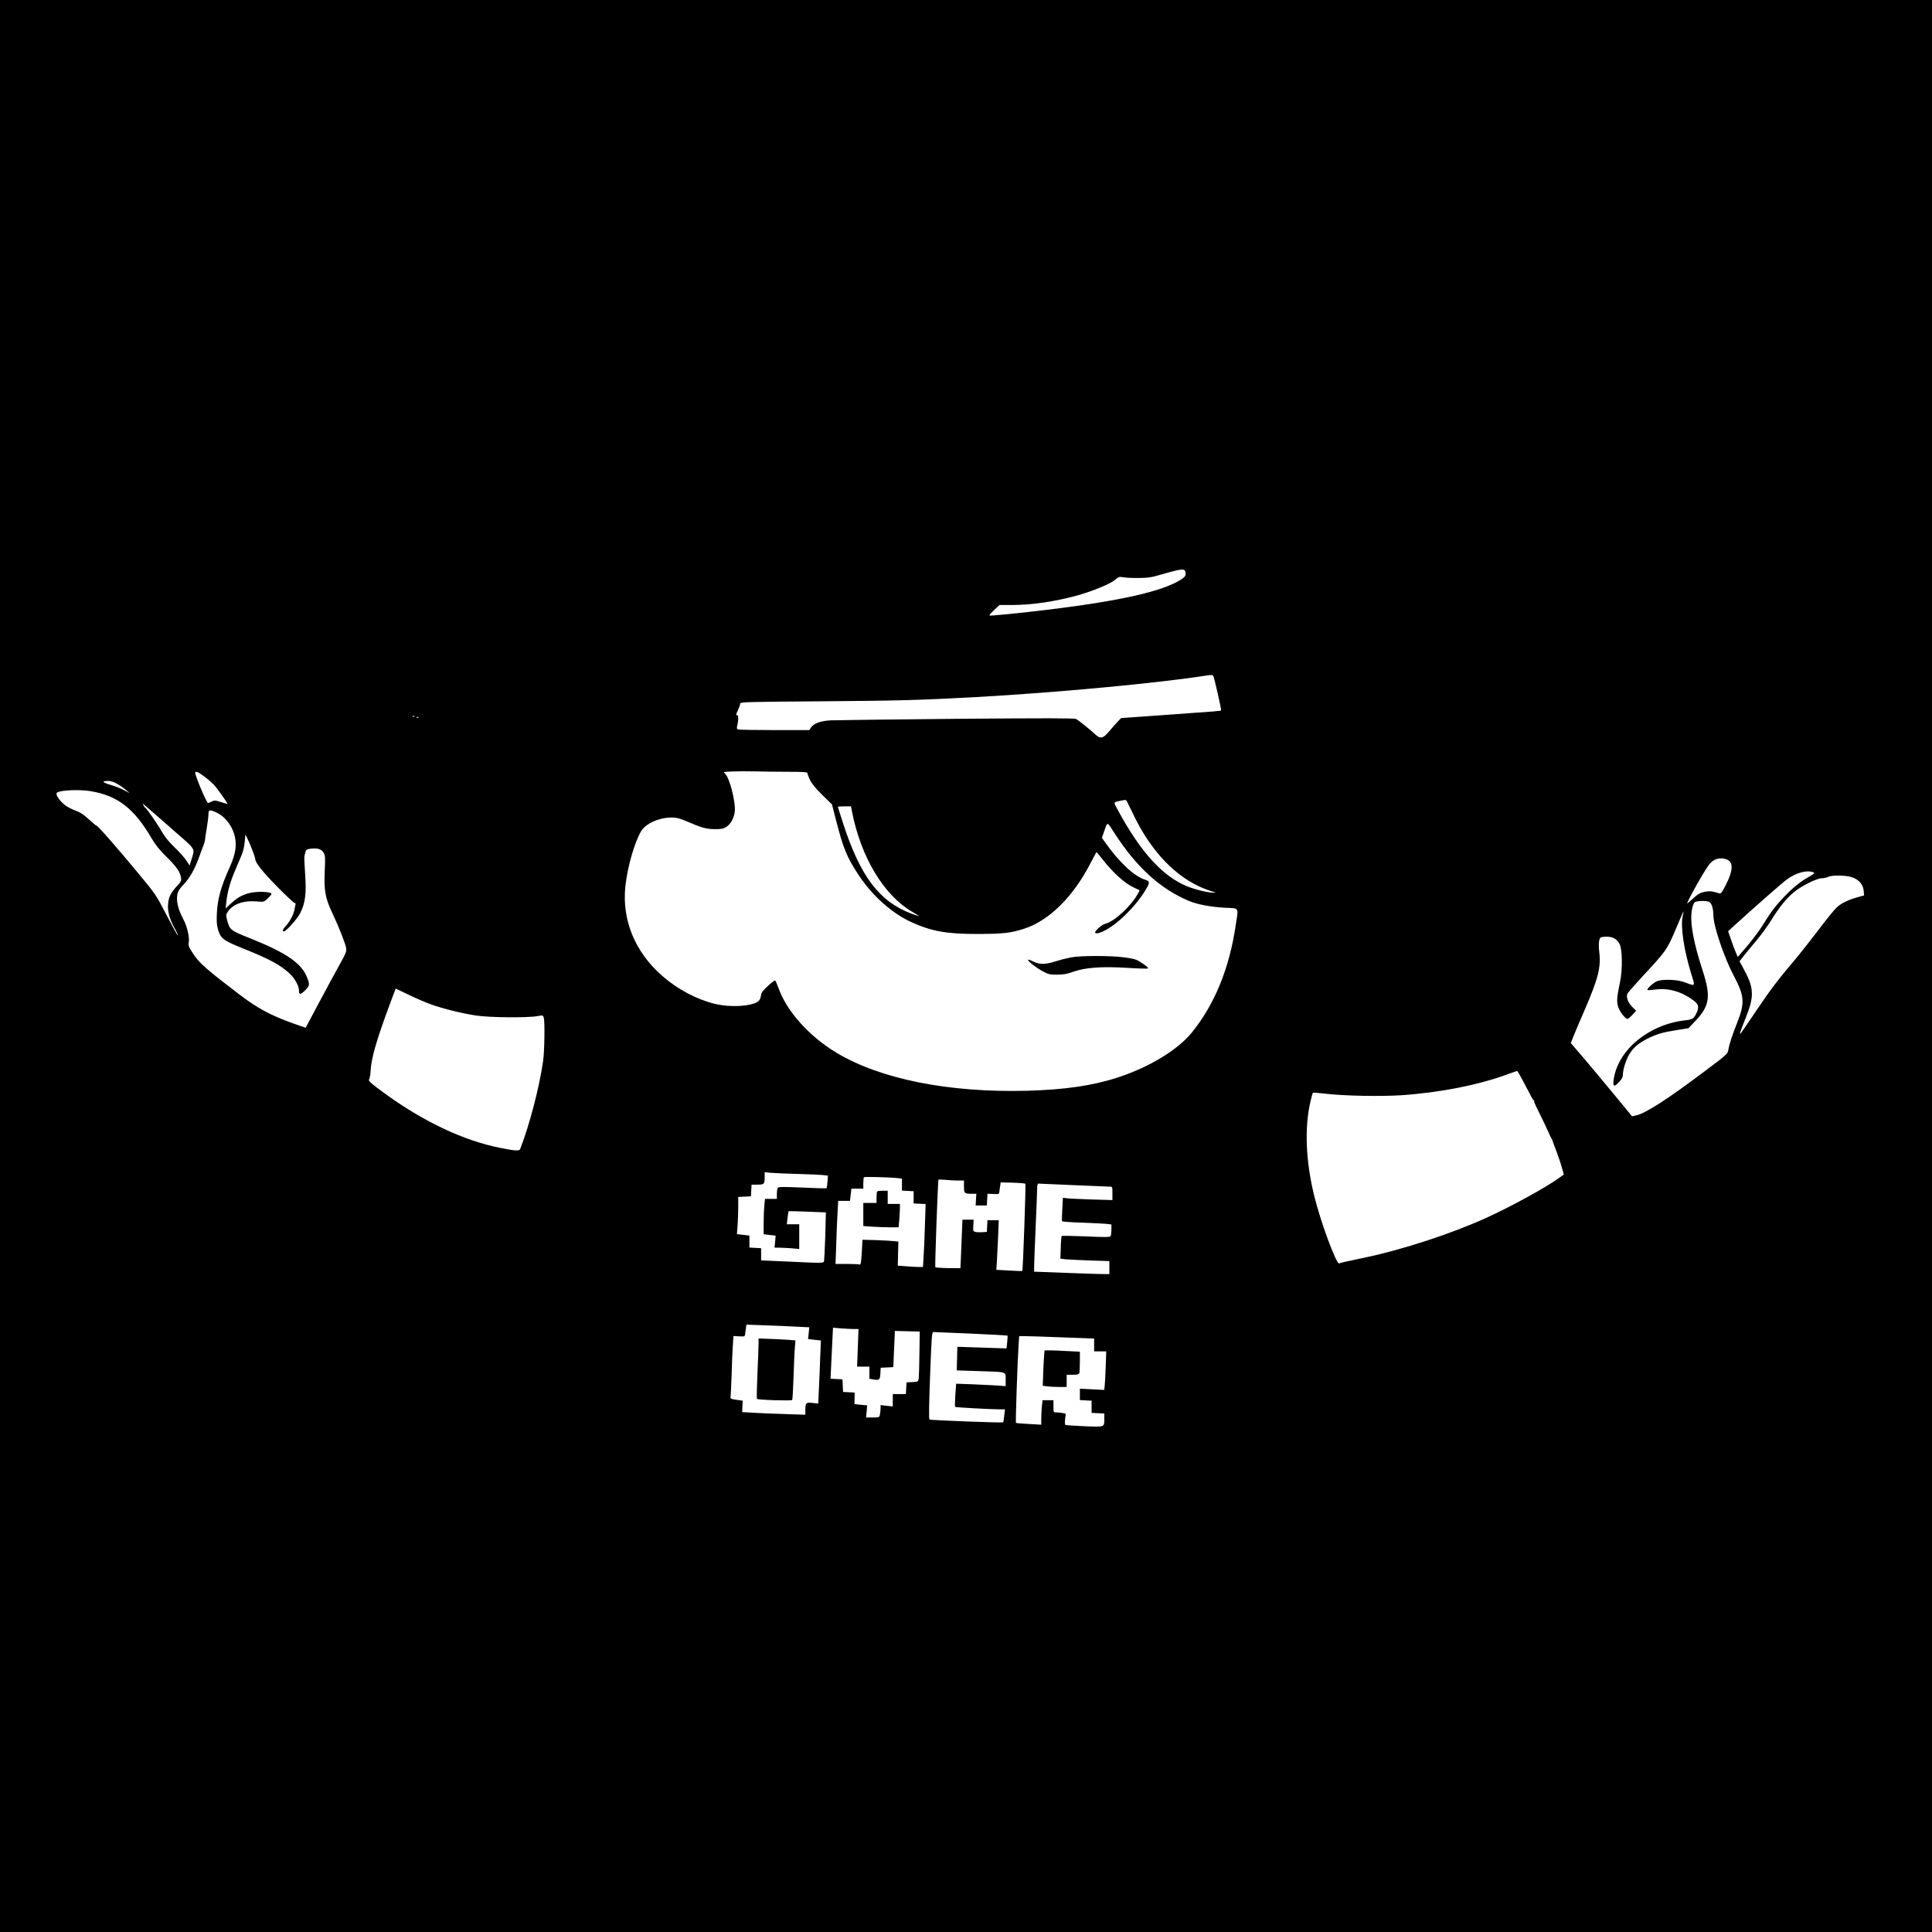 <?xml version="1.0" standalone="no"?>
<!DOCTYPE svg PUBLIC "-//W3C//DTD SVG 20010904//EN"
 "http://www.w3.org/TR/2001/REC-SVG-20010904/DTD/svg10.dtd">
<svg version="1.0" xmlns="http://www.w3.org/2000/svg"
 width="1900pt" height="1900pt" viewBox="0 0 1900 1900"
 preserveAspectRatio="xMidYMid meet">
<g transform="translate(0,1900) scale(0.1,-0.1)"
fill="#000000" stroke="none">
<path d="M0 9500 l0 -9500 9500 0 9500 0 0 9500 0 9500 -9500 0 -9500 0 0
-9500z m11660 3853 c0 -17 -13 -32 -46 -53 -183 -116 -586 -207 -1299 -295
-282 -34 -579 -64 -585 -58 -3 2 18 27 47 54 l52 49 118 0 c202 0 436 35 658
97 144 41 316 112 360 150 36 31 43 33 80 26 22 -4 90 -8 150 -7 89 0 127 5
200 27 50 15 124 35 165 45 83 20 100 14 100 -35z m315 -1171 c21 -89 36 -165
33 -168 -7 -6 -9 -7 -548 -45 l-435 -31 -35 -37 c-19 -20 -56 -62 -82 -93 -60
-71 -86 -77 -136 -31 -55 51 -164 139 -190 152 -17 9 -290 9 -1170 2 -631 -6
-1187 -13 -1237 -15 -101 -4 -172 -29 -200 -72 l-15 -24 -344 0 c-190 0 -351
3 -359 6 -11 4 -13 13 -6 42 14 60 11 105 -5 99 -10 -4 -8 9 10 46 13 29 24
59 24 68 0 15 71 17 788 22 770 6 969 11 1537 42 792 44 1796 138 2270 213 32
5 52 4 56 -3 4 -5 24 -83 44 -173z m-7898 -228 c-3 -3 -12 -4 -19 -1 -8 3 -5
6 6 6 11 1 17 -2 13 -5z m40 -10 c-3 -3 -12 -4 -19 -1 -8 3 -5 6 6 6 11 1 17
-2 13 -5z m3625 -534 c152 0 198 -3 198 -12 0 -7 11 -37 25 -67 18 -37 55 -83
121 -148 l96 -94 39 -152 c74 -288 108 -369 230 -553 132 -197 327 -370 513
-453 198 -90 344 -116 646 -116 251 0 328 9 457 50 248 78 489 316 661 653 29
56 54 102 56 102 1 0 31 -36 66 -80 93 -119 209 -224 290 -263 l68 -33 -16
-29 c-62 -120 -232 -278 -323 -300 -30 -7 -99 -66 -99 -84 0 -16 29 -13 77 9
132 59 319 242 418 406 45 74 44 88 -2 102 -106 32 -255 170 -393 365 l-34 48
19 52 c39 113 28 113 107 -9 217 -336 456 -552 738 -667 78 -32 211 -57 343
-64 148 -7 137 10 111 -162 -62 -430 -207 -786 -432 -1064 -138 -171 -416
-340 -722 -441 -248 -82 -528 -123 -900 -133 -768 -20 -1441 114 -1874 374
-270 162 -491 410 -572 641 -13 37 -27 68 -32 70 -5 1 -37 -23 -71 -55 -49
-45 -64 -65 -67 -92 -2 -19 -11 -42 -19 -51 -50 -55 -273 -72 -436 -32 -175
42 -364 142 -512 271 -271 234 -402 552 -367 884 20 189 89 429 154 541 44 76
177 136 301 136 48 0 79 -8 145 -36 153 -66 191 -76 275 -78 64 -1 87 3 115
20 44 26 77 84 86 151 11 92 -52 339 -96 375 -21 17 -18 17 77 21 54 2 152 3
217 1 66 -2 208 -4 318 -4z m-5736 -44 c33 -24 75 -61 96 -82 35 -38 140 -185
135 -190 -1 -1 -30 7 -64 18 -58 19 -63 19 -94 4 -18 -9 -33 -15 -34 -14 -25
29 -125 267 -125 298 0 20 29 9 86 -34z m-851 -76 c28 -16 66 -43 85 -60 l35
-30 -55 29 c-30 17 -89 40 -132 52 -83 24 -92 39 -25 39 28 0 58 -10 92 -30z
m-267 -70 c269 -44 432 -170 607 -471 35 -60 77 -112 146 -179 98 -96 134
-150 140 -207 3 -25 -5 -40 -43 -80 -60 -65 -79 -104 -85 -173 -7 -69 15 -150
63 -236 19 -33 34 -67 34 -75 0 -8 -49 81 -109 196 -108 208 -111 212 -283
419 -212 256 -396 466 -409 466 -5 0 -40 29 -77 64 -48 44 -84 68 -119 80 -27
9 -70 30 -95 45 -66 42 -121 122 -96 137 38 24 218 31 326 14z m10269 -253
c171 -349 413 -598 688 -707 39 -15 82 -30 95 -33 24 -4 24 -4 -3 -6 -48 -2
-179 29 -263 63 -237 96 -456 335 -675 739 -53 98 -57 86 36 105 38 8 41 7 54
-22 8 -17 39 -80 68 -139z m-9463 -122 c243 -213 224 -181 187 -304 l-16 -53
-32 49 c-18 27 -70 86 -117 131 -55 53 -97 104 -122 149 -40 72 -148 228 -164
238 -5 3 -15 16 -21 28 -13 24 -33 40 285 -238z m6686 168 c88 -445 312 -816
588 -978 42 -25 73 -45 70 -45 -4 0 -38 11 -75 25 -316 119 -503 367 -672 889
-28 86 -51 159 -51 162 0 2 29 4 64 4 l65 0 11 -57z m-6241 -9 c92 -46 166
-159 177 -271 9 -81 -10 -159 -66 -283 -75 -164 -111 -295 -117 -425 -4 -86
-2 -123 11 -165 28 -93 46 -107 267 -196 241 -97 346 -154 435 -236 52 -48 94
-123 94 -167 0 -45 15 -46 60 -1 45 45 47 55 23 120 -53 144 -202 248 -562
392 -196 78 -202 83 -228 181 -12 48 -12 53 9 83 51 74 154 110 281 99 72 -6
72 -6 110 29 20 19 37 39 37 44 0 25 -154 29 -231 6 -67 -20 -110 -46 -172
-103 l-48 -45 7 64 c10 97 38 198 85 307 23 54 53 124 66 156 14 33 27 89 30
129 l6 71 18 -35 c29 -57 79 -187 79 -206 0 -35 76 -130 223 -279 83 -84 157
-153 164 -153 9 0 12 -7 9 -17 -2 -10 -8 -34 -11 -53 -10 -49 -42 -108 -81
-153 -36 -39 -42 -57 -22 -57 22 0 135 127 162 183 49 100 60 189 47 378 -6
91 -10 172 -7 180 2 8 7 26 10 40 5 22 13 27 47 32 69 9 109 -2 130 -37 17
-28 19 -44 13 -171 -9 -199 3 -272 70 -415 68 -144 131 -304 140 -352 6 -33
-1 -51 -67 -170 -41 -73 -132 -241 -202 -373 -70 -132 -128 -241 -129 -242 0
-1 -62 21 -136 47 -216 79 -336 144 -511 276 -325 248 -395 309 -455 398 -44
66 -54 88 -49 109 13 48 -14 168 -52 237 -57 104 -77 202 -52 267 5 15 27 46
49 68 68 71 117 158 165 295 13 36 29 79 36 95 7 17 13 41 15 55 1 14 9 68 18
120 9 52 16 112 16 133 0 46 15 48 89 11z m14846 -458 c63 -27 59 -107 -12
-248 -40 -78 -49 -89 -67 -83 -71 22 -94 24 -144 14 -43 -9 -64 -21 -114 -67
-34 -31 -59 -52 -57 -47 34 82 163 309 216 381 44 59 111 78 178 50z m849
-125 c16 -6 9 -13 -40 -41 -84 -47 -158 -106 -245 -196 -88 -92 -135 -154
-214 -283 -32 -51 -100 -142 -151 -203 l-94 -109 -21 48 c-11 26 -33 83 -47
127 l-27 78 60 55 c192 175 462 412 512 450 93 70 201 100 267 74z m372 -46
c71 -21 115 -70 122 -133 l4 -48 -65 -18 c-87 -24 -156 -57 -201 -97 -21 -18
-105 -121 -186 -229 -82 -107 -186 -239 -232 -293 -157 -185 -239 -292 -380
-502 -77 -115 -145 -214 -151 -220 -14 -15 -1 26 49 150 90 223 86 301 -31
510 l-28 51 44 56 c24 31 81 100 127 154 45 54 109 142 142 196 78 126 146
211 218 271 74 62 226 139 278 140 21 0 50 7 64 14 34 17 165 16 226 -2z
m-1396 -245 c23 -12 40 -68 40 -131 0 -104 105 -414 201 -596 105 -199 110
-265 33 -461 -50 -125 -79 -215 -88 -273 -6 -33 -24 -49 -234 -206 -363 -273
-577 -411 -671 -432 l-41 -9 -158 192 c-86 105 -222 267 -300 360 l-144 168
18 47 c9 25 63 152 119 281 132 305 161 420 143 565 -6 49 -6 93 -1 115 9 34
11 35 64 38 64 3 109 -20 136 -70 28 -53 31 -250 5 -375 -30 -144 -34 -186
-21 -236 11 -47 71 -127 94 -127 7 0 29 18 49 40 l36 40 -39 39 c-38 38 -58
88 -49 124 1 8 72 89 156 180 229 247 236 257 322 459 41 98 75 176 77 175 1
-1 -3 -23 -9 -47 -22 -99 11 -327 81 -556 44 -143 50 -135 -64 -93 -69 26
-207 31 -266 11 -36 -13 -107 -77 -97 -88 3 -3 37 -1 74 4 130 18 258 -18 375
-104 56 -41 62 -69 30 -133 -26 -51 -37 -57 -106 -65 -355 -39 -658 -285 -704
-573 -13 -80 0 -89 50 -36 30 32 39 50 39 77 0 19 8 61 19 95 38 124 100 195
218 254 94 47 149 64 288 86 l120 19 68 72 c140 146 154 240 73 490 -93 285
-128 478 -108 597 7 42 18 73 29 80 20 15 117 17 143 3z m-12565 -1010 c124
-43 298 -86 435 -107 131 -20 505 -24 603 -6 57 10 57 10 65 -16 11 -42 7
-328 -7 -426 -37 -260 -134 -631 -226 -866 -8 -20 -52 -17 -200 13 -351 71
-732 249 -1104 515 -162 117 -193 144 -181 158 6 7 13 48 15 90 8 123 57 294
184 637 l62 166 132 -63 c73 -35 173 -78 222 -95z m10745 -774 c80 -153 83
-160 95 -168 6 -4 6 -8 2 -8 -4 0 19 -53 52 -117 32 -65 71 -147 87 -183 15
-36 31 -67 34 -70 3 -3 6 -9 7 -15 1 -5 18 -52 38 -103 19 -50 44 -124 54
-162 l20 -71 -42 -30 c-131 -96 -480 -287 -727 -399 -341 -154 -809 -307
-1180 -386 -207 -43 -241 -51 -260 -59 -28 -10 -182 406 -244 659 -86 346 -99
681 -37 940 10 42 20 78 22 80 2 2 58 -2 124 -10 191 -22 536 -28 745 -15 383
26 768 102 1057 210 43 16 81 29 85 28 3 -1 34 -56 68 -121z m-7145 -891 c110
-3 222 -8 249 -11 l48 -6 -4 -59 c-2 -32 -7 -61 -9 -64 -3 -3 -111 0 -239 6
-190 8 -235 8 -241 -3 -5 -7 -9 -34 -9 -60 l0 -48 -59 0 -58 0 -6 -67 c-4 -38
-7 -116 -7 -175 l0 -106 59 -7 59 -7 -5 -59 -6 -59 45 0 c25 0 79 -3 121 -6
l77 -7 0 122 0 121 -61 0 -61 0 7 63 c4 34 9 64 10 65 2 2 85 0 185 -4 l182
-7 -6 -231 c-4 -127 -10 -239 -12 -248 -6 -21 -6 -21 -369 -4 l-250 11 0 60 0
60 -57 3 -58 3 0 59 0 59 -61 7 -62 7 7 90 c3 50 6 132 6 183 l0 93 63 3 62 3
3 58 3 57 58 0 c67 0 71 5 71 77 l0 45 63 -6 c34 -3 152 -8 262 -11z m983 -41
l42 -5 0 -59 0 -59 58 -3 57 -3 0 -60 0 -60 59 -3 59 -3 -7 -207 c-3 -114 -9
-253 -13 -309 l-6 -103 -41 0 c-23 0 -78 3 -124 7 l-83 6 3 118 3 119 -40 4
c-22 3 -101 7 -177 10 l-136 4 -7 -124 c-6 -104 -10 -124 -22 -120 -8 3 -64 6
-125 6 l-111 0 7 198 c3 108 9 248 13 310 l6 112 58 0 58 0 7 60 7 60 58 0 59
0 0 53 c0 30 3 56 6 60 7 6 261 -1 332 -9z m595 -24 l57 0 0 -59 c0 -67 5 -71
77 -71 l45 0 -4 -57 -3 -58 55 0 55 0 3 58 3 57 57 -2 c54 -3 57 -2 60 22 1
14 5 40 8 59 l5 33 119 -3 c65 -2 121 -7 124 -10 6 -6 -24 -850 -30 -858 -2
-2 -60 0 -130 4 l-126 7 6 87 c3 47 8 157 12 244 l6 157 -55 0 -56 0 -3 -57
-3 -58 -44 -3 c-25 -2 -55 -1 -69 3 -22 5 -23 10 -20 63 l3 57 -55 0 -55 0 -7
-175 c-4 -96 -8 -204 -10 -239 l-3 -63 -120 1 c-66 1 -123 5 -127 9 -5 5 25
834 31 861 1 2 31 1 69 -2 37 -4 93 -7 125 -7z m1132 -45 c182 -8 342 -15 358
-15 27 0 27 -1 27 -66 l0 -66 -207 6 c-115 4 -224 9 -244 12 l-36 5 -6 -112
c-4 -61 -5 -115 -2 -119 3 -4 91 -11 197 -14 106 -4 214 -9 241 -12 l47 -6 0
-51 c0 -29 -4 -58 -8 -64 -7 -10 -57 -11 -241 -2 -128 5 -236 7 -240 4 -3 -4
-8 -55 -9 -115 l-4 -108 49 -6 c26 -3 135 -8 241 -12 l192 -6 0 -64 0 -64 -52
0 c-29 0 -196 5 -370 12 l-318 12 0 50 c0 28 7 204 15 391 8 187 15 359 15
383 0 27 4 42 13 42 6 0 161 -7 342 -15z m-2718 -1392 l122 -6 -6 -58 -6 -58
63 -7 63 -7 -7 -171 c-3 -94 -9 -233 -13 -310 l-6 -139 -57 6 c-65 7 -70 2
-70 -77 l0 -39 -207 7 c-115 3 -254 9 -311 13 l-103 6 2 56 3 56 -62 9 c-55 8
-61 11 -57 30 2 11 6 109 10 216 3 107 8 237 12 288 l6 93 56 -3 c53 -3 56 -2
59 22 1 14 5 40 8 59 l5 34 187 -7 c103 -3 242 -9 309 -13z m562 -23 l44 0 -7
-185 -7 -185 61 0 60 0 0 -60 0 -59 34 -6 c63 -12 71 -6 74 57 l3 57 62 3 62
3 6 140 c4 77 7 157 8 178 l1 38 123 -3 122 -3 -3 -215 c-1 -118 -5 -229 -7
-247 -6 -31 -7 -32 -63 -35 l-57 -3 -3 -57 -3 -58 -64 0 -65 0 0 -61 0 -61
-60 7 -60 7 0 -30 c0 -16 -3 -44 -6 -61 -6 -31 -7 -31 -72 -31 l-65 0 6 59 5
60 -63 6 -62 7 1 57 1 56 -57 3 -57 3 -3 62 -3 62 -59 3 -58 3 6 132 c3 73 9
186 12 251 l6 119 82 -7 c44 -3 101 -6 125 -6z m1147 -45 c197 -9 360 -18 362
-20 2 -2 1 -31 -3 -65 l-7 -61 -207 7 c-113 4 -222 8 -241 8 l-35 1 -3 -116
-3 -116 213 -7 c288 -9 268 -3 268 -83 l0 -65 -77 6 c-43 3 -153 8 -244 12
l-166 6 -8 -112 c-4 -61 -5 -114 -2 -116 5 -5 336 -23 431 -24 l59 0 -7 -62
c-3 -34 -8 -63 -11 -66 -6 -6 -713 20 -724 28 -7 3 -5 148 5 410 16 419 18
450 34 450 5 0 170 -7 366 -15z m897 -37 l317 -12 0 -63 0 -63 60 0 59 0 -5
-147 c-3 -82 -7 -167 -10 -190 l-5 -42 -120 6 -119 6 0 -56 0 -56 58 -3 57 -3
0 -60 0 -60 63 -3 62 -3 0 -52 c0 -84 7 -81 -196 -73 -98 4 -182 10 -187 13
-5 3 -6 29 -2 58 l6 52 -32 7 c-17 3 -44 6 -60 6 -29 0 -29 1 -29 60 l0 60
-54 0 -53 0 -7 -61 c-3 -34 -6 -89 -6 -121 l0 -59 -122 7 c-68 4 -125 8 -127
11 -5 4 16 627 26 766 l6 87 51 0 c28 0 194 -5 369 -12z"/>
<path d="M10535 9585 c-38 -7 -107 -24 -153 -39 -105 -33 -158 -33 -222 -1
-28 14 -50 21 -50 16 0 -16 78 -77 143 -112 56 -31 70 -34 142 -34 62 0 98 6
158 28 119 42 279 54 529 39 111 -7 204 -10 207 -6 7 7 -28 35 -87 71 -33 20
-68 28 -155 39 -140 17 -419 16 -512 -1z"/>
<path d="M8627 7283 c-4 -3 -7 -30 -7 -60 l0 -53 -65 0 -65 0 0 -114 0 -113
92 -7 c50 -3 128 -6 173 -6 l82 0 7 77 c3 42 6 93 6 115 l0 38 -60 0 -60 0 0
65 0 65 -48 0 c-27 0 -52 -3 -55 -7z"/>
<path d="M7460 5787 c0 -27 -5 -159 -11 -294 -6 -134 -8 -247 -5 -250 11 -11
341 -21 347 -11 3 5 9 107 13 226 4 119 9 249 13 289 l6 71 -74 6 c-41 3 -122
7 -181 9 l-108 4 0 -50z"/>
<path d="M10266 5638 c-3 -46 -7 -124 -8 -174 l-3 -92 44 -6 c24 -3 77 -6 117
-6 l74 0 0 60 0 60 59 0 c44 0 60 4 65 16 3 9 6 60 6 113 l0 98 -122 6 c-66 4
-145 7 -174 7 l-52 0 -6 -82z"/>
</g>
</svg>
